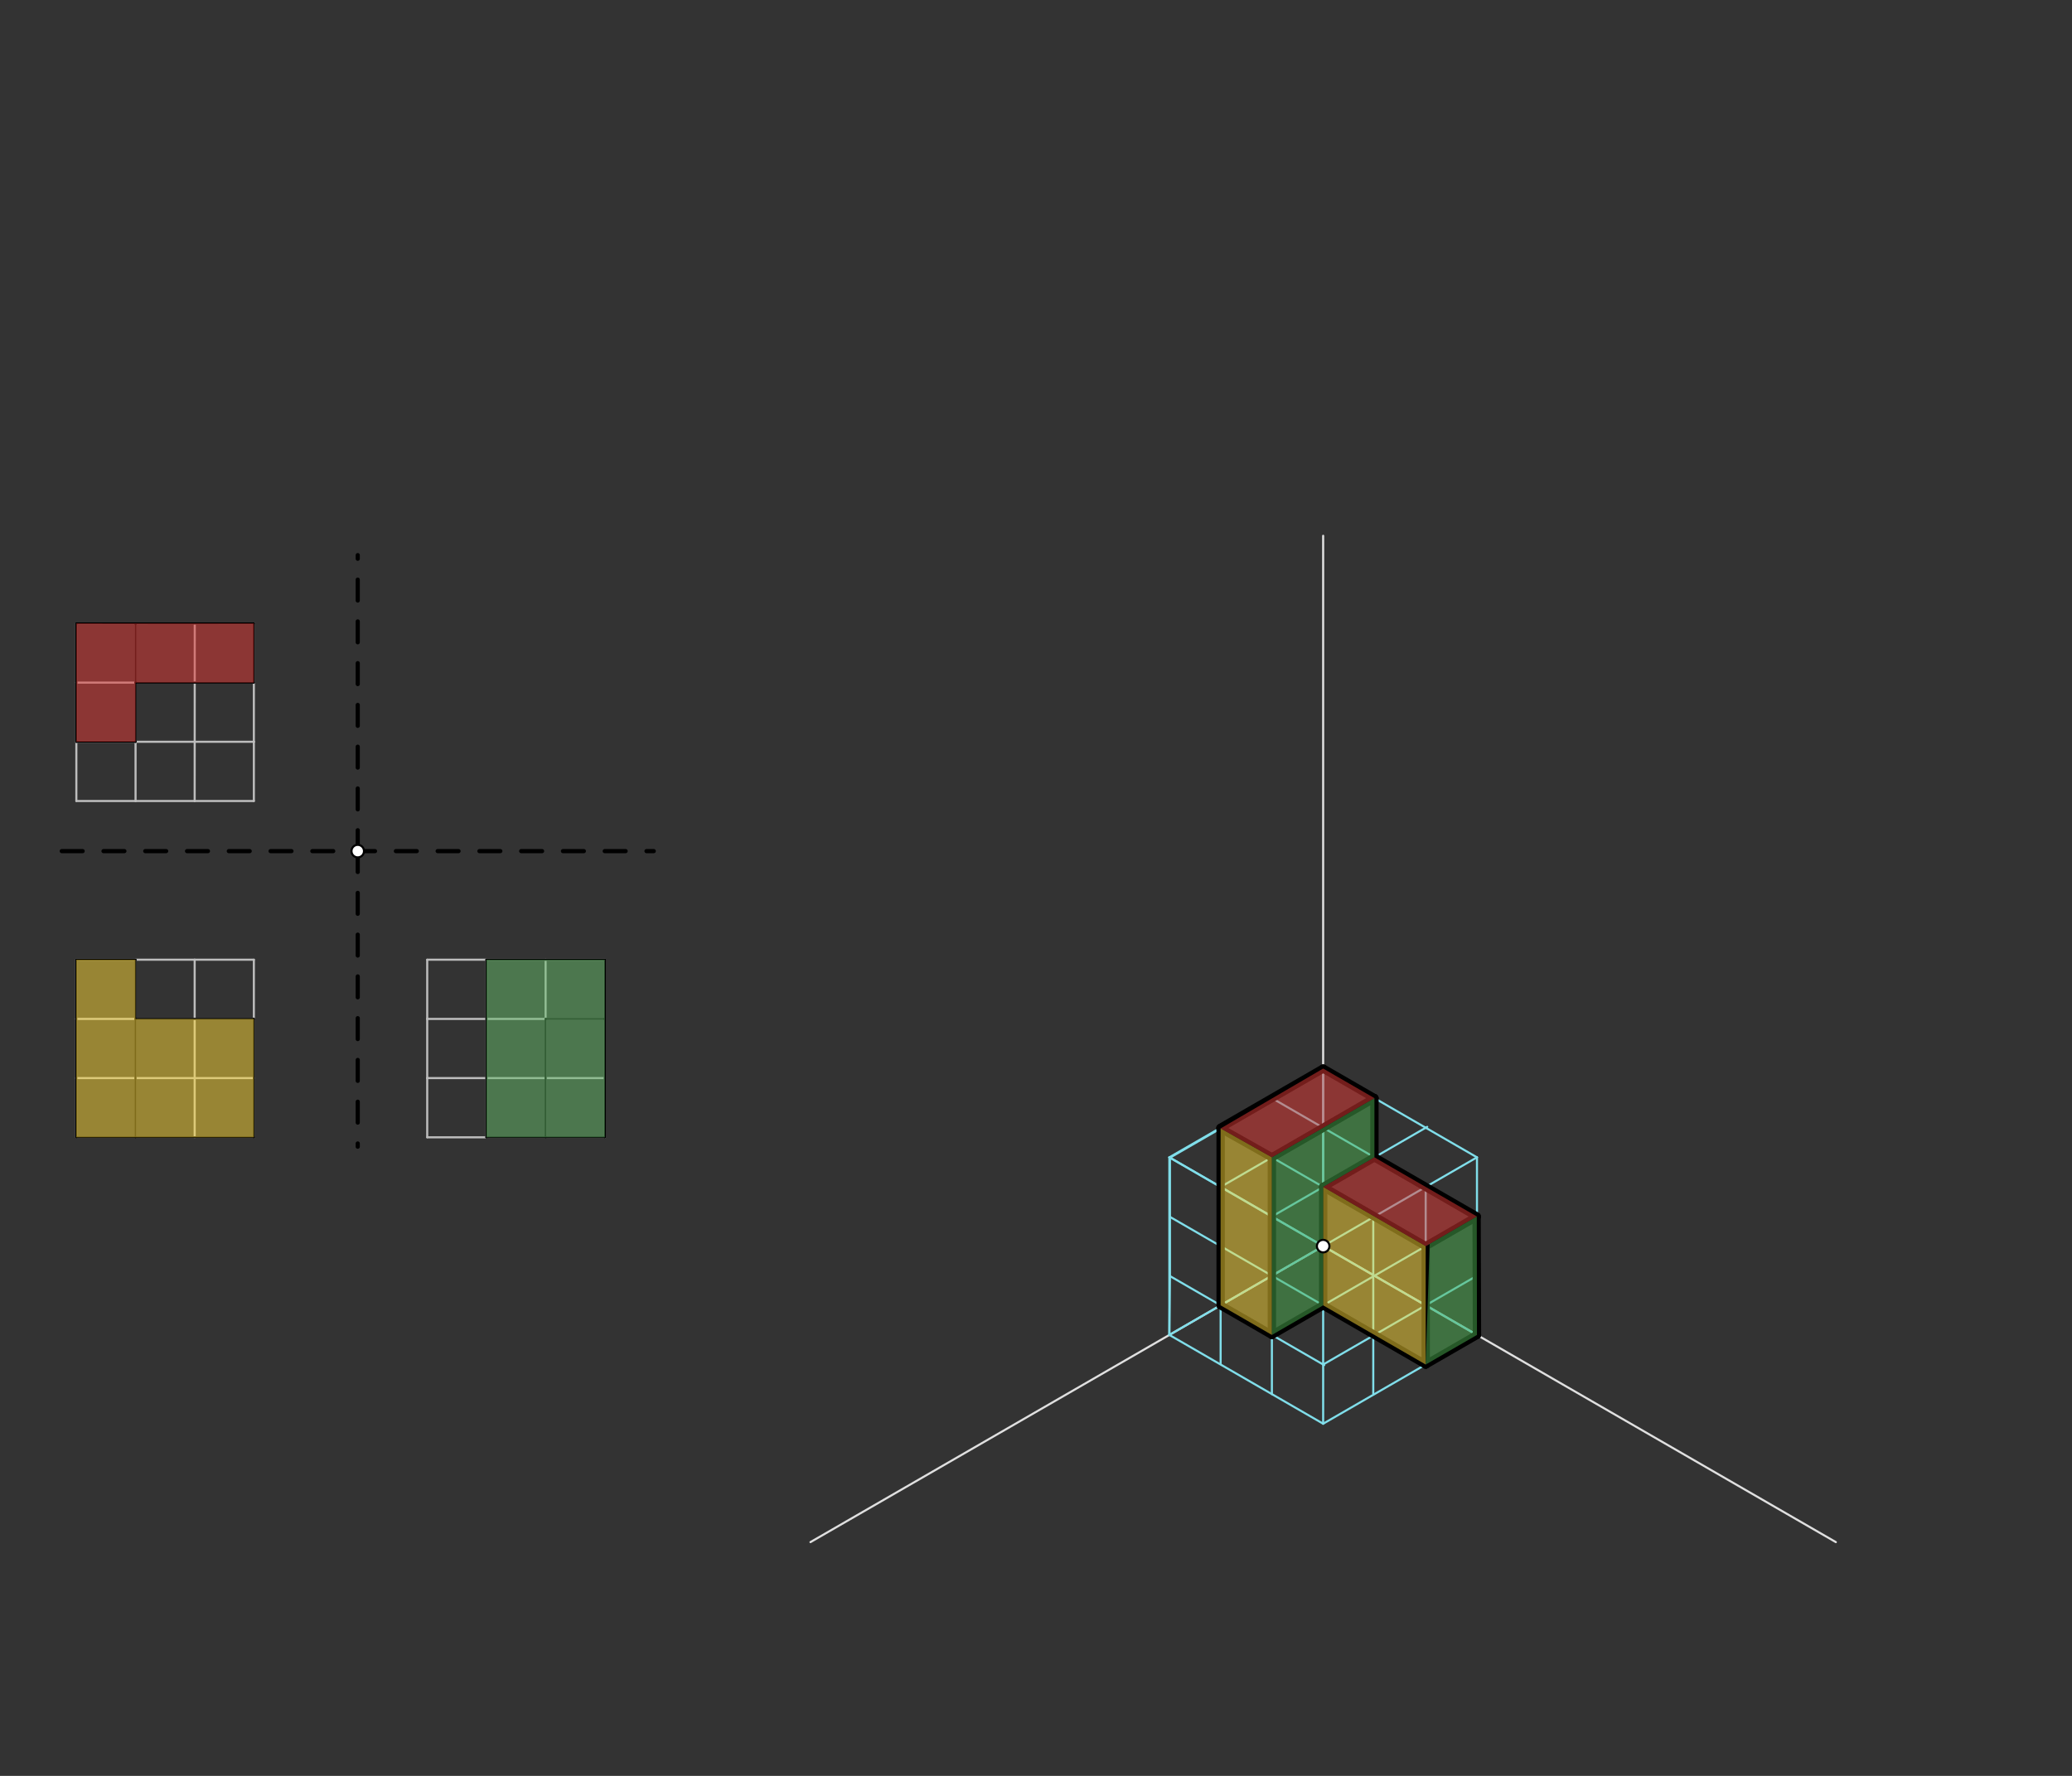 <svg xmlns="http://www.w3.org/2000/svg" class="svg--1it" height="100%" preserveAspectRatio="xMidYMid meet" viewBox="0 0 992.126 850.394" width="100%"><rect x="0" y="0" width="992.126" height="850.394" fill="#333333" stroke="none"/><defs><marker id="marker-arrow" markerHeight="16" markerUnits="userSpaceOnUse" markerWidth="24" orient="auto-start-reverse" refX="24" refY="4" viewBox="0 0 24 8"><path d="M 0 0 L 24 4 L 0 8 z" stroke="inherit"></path></marker></defs><g class="aux-layer--1FB"><g class="element--2qn"><line stroke="#BDBDBD" stroke-dasharray="none" stroke-linecap="round" stroke-width="1" x1="36.562" x2="64.909" y1="383.562" y2="383.562"></line></g><g class="element--2qn"><line stroke="#BDBDBD" stroke-dasharray="none" stroke-linecap="round" stroke-width="1" x1="64.909" x2="93.211" y1="383.562" y2="383.562"></line></g><g class="element--2qn"><line stroke="#BDBDBD" stroke-dasharray="none" stroke-linecap="round" stroke-width="1" x1="93.211" x2="121.558" y1="383.562" y2="383.562"></line></g><g class="element--2qn"><line stroke="#BDBDBD" stroke-dasharray="none" stroke-linecap="round" stroke-width="1" x1="121.558" x2="121.558" y1="383.562" y2="355.216"></line></g><g class="element--2qn"><line stroke="#BDBDBD" stroke-dasharray="none" stroke-linecap="round" stroke-width="1" x1="121.558" x2="121.558" y1="355.216" y2="326.87"></line></g><g class="element--2qn"><line stroke="#BDBDBD" stroke-dasharray="none" stroke-linecap="round" stroke-width="1" x1="121.558" x2="121.558" y1="326.87" y2="298.53"></line></g><g class="element--2qn"><line stroke="#BDBDBD" stroke-dasharray="none" stroke-linecap="round" stroke-width="1" x1="36.562" x2="36.562" y1="383.562" y2="355.216"></line></g><g class="element--2qn"><line stroke="#BDBDBD" stroke-dasharray="none" stroke-linecap="round" stroke-width="1" x1="36.562" x2="36.562" y1="355.216" y2="326.87"></line></g><g class="element--2qn"><line stroke="#BDBDBD" stroke-dasharray="none" stroke-linecap="round" stroke-width="1" x1="36.562" x2="36.562" y1="326.87" y2="298.523"></line></g><g class="element--2qn"><line stroke="#BDBDBD" stroke-dasharray="none" stroke-linecap="round" stroke-width="1" x1="36.562" x2="64.909" y1="298.523" y2="298.523"></line></g><g class="element--2qn"><line stroke="#BDBDBD" stroke-dasharray="none" stroke-linecap="round" stroke-width="1" x1="64.909" x2="93.255" y1="298.523" y2="298.523"></line></g><g class="element--2qn"><line stroke="#BDBDBD" stroke-dasharray="none" stroke-linecap="round" stroke-width="1" x1="93.255" x2="121.558" y1="298.523" y2="298.53"></line></g><g class="element--2qn"><line stroke="#BDBDBD" stroke-dasharray="none" stroke-linecap="round" stroke-width="1" x1="64.909" x2="64.909" y1="298.523" y2="383.562"></line></g><g class="element--2qn"><line stroke="#BDBDBD" stroke-dasharray="none" stroke-linecap="round" stroke-width="1" x1="93.255" x2="93.211" y1="298.523" y2="383.562"></line></g><g class="element--2qn"><line stroke="#BDBDBD" stroke-dasharray="none" stroke-linecap="round" stroke-width="1" x1="36.562" x2="121.558" y1="355.216" y2="355.216"></line></g><g class="element--2qn"><line stroke="#BDBDBD" stroke-dasharray="none" stroke-linecap="round" stroke-width="1" x1="36.562" x2="121.558" y1="326.87" y2="326.87"></line></g><g class="element--2qn"><line stroke="#BDBDBD" stroke-dasharray="none" stroke-linecap="round" stroke-width="1" x1="121.558" x2="93.211" y1="459.562" y2="459.562"></line></g><g class="element--2qn"><line stroke="#BDBDBD" stroke-dasharray="none" stroke-linecap="round" stroke-width="1" x1="93.211" x2="64.865" y1="459.562" y2="459.562"></line></g><g class="element--2qn"><line stroke="#BDBDBD" stroke-dasharray="none" stroke-linecap="round" stroke-width="1" x1="64.865" x2="36.518" y1="459.562" y2="459.562"></line></g><g class="element--2qn"><line stroke="#BDBDBD" stroke-dasharray="none" stroke-linecap="round" stroke-width="1" x1="36.518" x2="36.518" y1="459.562" y2="487.909"></line></g><g class="element--2qn"><line stroke="#BDBDBD" stroke-dasharray="none" stroke-linecap="round" stroke-width="1" x1="36.518" x2="36.518" y1="487.909" y2="516.255"></line></g><g class="element--2qn"><line stroke="#BDBDBD" stroke-dasharray="none" stroke-linecap="round" stroke-width="1" x1="36.518" x2="36.518" y1="516.255" y2="544.602"></line></g><g class="element--2qn"><line stroke="#BDBDBD" stroke-dasharray="none" stroke-linecap="round" stroke-width="1" x1="36.518" x2="64.865" y1="544.602" y2="544.602"></line></g><g class="element--2qn"><line stroke="#BDBDBD" stroke-dasharray="none" stroke-linecap="round" stroke-width="1" x1="64.865" x2="93.211" y1="544.602" y2="544.602"></line></g><g class="element--2qn"><line stroke="#BDBDBD" stroke-dasharray="none" stroke-linecap="round" stroke-width="1" x1="93.211" x2="121.558" y1="544.602" y2="544.602"></line></g><g class="element--2qn"><line stroke="#BDBDBD" stroke-dasharray="none" stroke-linecap="round" stroke-width="1" x1="121.558" x2="121.558" y1="459.562" y2="544.602"></line></g><g class="element--2qn"><line stroke="#BDBDBD" stroke-dasharray="none" stroke-linecap="round" stroke-width="1" x1="36.518" x2="121.558" y1="487.909" y2="487.909"></line></g><g class="element--2qn"><line stroke="#BDBDBD" stroke-dasharray="none" stroke-linecap="round" stroke-width="1" x1="36.518" x2="121.558" y1="516.255" y2="516.255"></line></g><g class="element--2qn"><line stroke="#BDBDBD" stroke-dasharray="none" stroke-linecap="round" stroke-width="1" x1="93.211" x2="93.211" y1="459.562" y2="544.602"></line></g><g class="element--2qn"><line stroke="#BDBDBD" stroke-dasharray="none" stroke-linecap="round" stroke-width="1" x1="64.865" x2="64.865" y1="459.562" y2="544.602"></line></g><g class="element--2qn"><line stroke="#BDBDBD" stroke-dasharray="none" stroke-linecap="round" stroke-width="1" x1="204.562" x2="204.562" y1="459.562" y2="487.909"></line></g><g class="element--2qn"><line stroke="#BDBDBD" stroke-dasharray="none" stroke-linecap="round" stroke-width="1" x1="204.562" x2="204.562" y1="487.909" y2="516.255"></line></g><g class="element--2qn"><line stroke="#BDBDBD" stroke-dasharray="none" stroke-linecap="round" stroke-width="1" x1="204.562" x2="204.562" y1="516.255" y2="544.602"></line></g><g class="element--2qn"><line stroke="#BDBDBD" stroke-dasharray="none" stroke-linecap="round" stroke-width="1" x1="204.562" x2="232.909" y1="544.602" y2="544.602"></line></g><g class="element--2qn"><line stroke="#BDBDBD" stroke-dasharray="none" stroke-linecap="round" stroke-width="1" x1="232.909" x2="261.255" y1="544.602" y2="544.602"></line></g><g class="element--2qn"><line stroke="#BDBDBD" stroke-dasharray="none" stroke-linecap="round" stroke-width="1" x1="261.255" x2="289.602" y1="544.602" y2="544.602"></line></g><g class="element--2qn"><line stroke="#BDBDBD" stroke-dasharray="none" stroke-linecap="round" stroke-width="1" x1="289.602" x2="289.602" y1="544.602" y2="459.562"></line></g><g class="element--2qn"><line stroke="#BDBDBD" stroke-dasharray="none" stroke-linecap="round" stroke-width="1" x1="204.562" x2="289.602" y1="459.562" y2="459.562"></line></g><g class="element--2qn"><line stroke="#BDBDBD" stroke-dasharray="none" stroke-linecap="round" stroke-width="1" x1="204.562" x2="289.602" y1="487.909" y2="487.909"></line></g><g class="element--2qn"><line stroke="#BDBDBD" stroke-dasharray="none" stroke-linecap="round" stroke-width="1" x1="204.562" x2="289.602" y1="516.255" y2="516.255"></line></g><g class="element--2qn"><line stroke="#BDBDBD" stroke-dasharray="none" stroke-linecap="round" stroke-width="1" x1="232.909" x2="232.909" y1="544.602" y2="459.562"></line></g><g class="element--2qn"><line stroke="#BDBDBD" stroke-dasharray="none" stroke-linecap="round" stroke-width="1" x1="261.255" x2="261.255" y1="544.602" y2="459.562"></line></g><g class="element--2qn"><line stroke="#000000" stroke-dasharray="none" stroke-linecap="round" stroke-width="1" x1="36.518" x2="64.865" y1="459.562" y2="459.562"></line></g><g class="element--2qn"><line stroke="#000000" stroke-dasharray="none" stroke-linecap="round" stroke-width="1" x1="64.865" x2="64.865" y1="459.562" y2="544.602"></line></g><g class="element--2qn"><line stroke="#000000" stroke-dasharray="none" stroke-linecap="round" stroke-width="1" x1="36.518" x2="36.518" y1="459.562" y2="544.602"></line></g><g class="element--2qn"><line stroke="#000000" stroke-dasharray="none" stroke-linecap="round" stroke-width="1" x1="36.518" x2="121.558" y1="544.602" y2="544.602"></line></g><g class="element--2qn"><line stroke="#000000" stroke-dasharray="none" stroke-linecap="round" stroke-width="1" x1="64.865" x2="121.558" y1="487.909" y2="487.909"></line></g><g class="element--2qn"><line stroke="#000000" stroke-dasharray="none" stroke-linecap="round" stroke-width="1" x1="121.558" x2="121.558" y1="487.909" y2="544.602"></line></g><g class="element--2qn"><line stroke="#000000" stroke-dasharray="none" stroke-linecap="round" stroke-width="1" x1="36.562" x2="36.562" y1="298.523" y2="355.216"></line></g><g class="element--2qn"><line stroke="#000000" stroke-dasharray="none" stroke-linecap="round" stroke-width="1" x1="36.562" x2="64.909" y1="355.216" y2="355.216"></line></g><g class="element--2qn"><line stroke="#000000" stroke-dasharray="none" stroke-linecap="round" stroke-width="1" x1="64.909" x2="64.909" y1="355.216" y2="326.87"></line></g><g class="element--2qn"><line stroke="#000000" stroke-dasharray="none" stroke-linecap="round" stroke-width="1" x1="64.909" x2="121.558" y1="326.87" y2="326.87"></line></g><g class="element--2qn"><line stroke="#000000" stroke-dasharray="none" stroke-linecap="round" stroke-width="1" x1="64.909" x2="64.909" y1="326.87" y2="298.523"></line></g><g class="element--2qn"><line stroke="#000000" stroke-dasharray="none" stroke-linecap="round" stroke-width="1" x1="36.562" x2="121.558" y1="298.523" y2="298.53"></line></g><g class="element--2qn"><line stroke="#000000" stroke-dasharray="none" stroke-linecap="round" stroke-width="1" x1="121.558" x2="121.558" y1="298.53" y2="326.87"></line></g><g class="element--2qn"><line stroke="#000000" stroke-dasharray="none" stroke-linecap="round" stroke-width="1" x1="232.909" x2="232.909" y1="459.562" y2="544.602"></line></g><g class="element--2qn"><line stroke="#000000" stroke-dasharray="none" stroke-linecap="round" stroke-width="1" x1="261.255" x2="261.255" y1="487.909" y2="544.602"></line></g><g class="element--2qn"><line stroke="#000000" stroke-dasharray="none" stroke-linecap="round" stroke-width="1" x1="261.255" x2="289.602" y1="487.909" y2="487.909"></line></g><g class="element--2qn"><line stroke="#000000" stroke-dasharray="none" stroke-linecap="round" stroke-width="1" x1="232.909" x2="289.602" y1="459.562" y2="459.562"></line></g><g class="element--2qn"><line stroke="#000000" stroke-dasharray="none" stroke-linecap="round" stroke-width="1" x1="289.602" x2="289.602" y1="459.562" y2="544.602"></line></g><g class="element--2qn"><line stroke="#000000" stroke-dasharray="none" stroke-linecap="round" stroke-width="1" x1="289.602" x2="232.909" y1="544.602" y2="544.602"></line></g><g class="element--2qn"><line stroke="#E0E0E0" stroke-dasharray="none" stroke-linecap="round" stroke-width="1" x1="633.562" x2="633.562" y1="256.562" y2="596.72"></line></g><g class="element--2qn"><line stroke="#E0E0E0" stroke-dasharray="none" stroke-linecap="round" stroke-width="1" x1="633.562" x2="388.075" y1="596.72" y2="738.452"></line></g><g class="element--2qn"><line stroke="#E0E0E0" stroke-dasharray="none" stroke-linecap="round" stroke-width="1" x1="633.562" x2="879.05" y1="596.72" y2="738.452"></line></g><g class="element--2qn"><line stroke="#80DEEA" stroke-dasharray="none" stroke-linecap="round" stroke-width="1" x1="633.562" x2="633.562" y1="596.72" y2="511.681"></line></g><g class="element--2qn"><line stroke="#80DEEA" stroke-dasharray="none" stroke-linecap="round" stroke-width="1" x1="633.562" x2="559.916" y1="596.72" y2="639.24"></line></g><g class="element--2qn"><line stroke="#80DEEA" stroke-dasharray="none" stroke-linecap="round" stroke-width="1" x1="559.916" x2="559.916" y1="639.24" y2="554.2"></line></g><g class="element--2qn"><line stroke="#80DEEA" stroke-dasharray="none" stroke-linecap="round" stroke-width="1" x1="559.916" x2="633.562" y1="554.2" y2="511.681"></line></g><g class="element--2qn"><line stroke="#80DEEA" stroke-dasharray="none" stroke-linecap="round" stroke-width="1" x1="633.562" x2="707.209" y1="511.681" y2="554.2"></line></g><g class="element--2qn"><line stroke="#80DEEA" stroke-dasharray="none" stroke-linecap="round" stroke-width="1" x1="633.562" x2="707.209" y1="596.72" y2="639.24"></line></g><g class="element--2qn"><line stroke="#80DEEA" stroke-dasharray="none" stroke-linecap="round" stroke-width="1" x1="707.209" x2="707.209" y1="639.24" y2="554.2"></line></g><g class="element--2qn"><line stroke="#80DEEA" stroke-dasharray="none" stroke-linecap="round" stroke-width="1" x1="633.562" x2="633.562" y1="596.72" y2="681.759"></line></g><g class="element--2qn"><line stroke="#80DEEA" stroke-dasharray="none" stroke-linecap="round" stroke-width="1" x1="559.916" x2="633.562" y1="639.24" y2="681.759"></line></g><g class="element--2qn"><line stroke="#80DEEA" stroke-dasharray="none" stroke-linecap="round" stroke-width="1" x1="633.562" x2="707.209" y1="681.759" y2="639.24"></line></g><g class="element--2qn"><line stroke="#80DEEA" stroke-dasharray="none" stroke-linecap="round" stroke-width="1" x1="559.916" x2="633.562" y1="554.2" y2="596.72"></line></g><g class="element--2qn"><line stroke="#80DEEA" stroke-dasharray="none" stroke-linecap="round" stroke-width="1" x1="707.209" x2="633.562" y1="554.2" y2="596.72"></line></g><g class="element--2qn"><line stroke="#80DEEA" stroke-dasharray="none" stroke-linecap="round" stroke-width="1" x1="559.916" x2="584.465" y1="554.2" y2="568.374"></line></g><g class="element--2qn"><line stroke="#80DEEA" stroke-dasharray="none" stroke-linecap="round" stroke-width="1" x1="584.465" x2="609.014" y1="568.374" y2="582.547"></line></g><g class="element--2qn"><line stroke="#80DEEA" stroke-dasharray="none" stroke-linecap="round" stroke-width="1" x1="584.465" x2="658.278" y1="568.374" y2="525.758"></line></g><g class="element--2qn"><line stroke="#80DEEA" stroke-dasharray="none" stroke-linecap="round" stroke-width="1" x1="609.014" x2="683.384" y1="582.547" y2="539.609"></line></g><g class="element--2qn"><line stroke="#80DEEA" stroke-dasharray="none" stroke-linecap="round" stroke-width="1" x1="609.014" x2="633.562" y1="582.547" y2="596.72"></line></g><g class="element--2qn"><line stroke="#80DEEA" stroke-dasharray="none" stroke-linecap="round" stroke-width="1" x1="560.204" x2="584.752" y1="554.366" y2="540.193"></line></g><g class="element--2qn"><line stroke="#80DEEA" stroke-dasharray="none" stroke-linecap="round" stroke-width="1" x1="584.752" x2="609.301" y1="540.193" y2="526.02"></line></g><g class="element--2qn"><line stroke="#80DEEA" stroke-dasharray="none" stroke-linecap="round" stroke-width="1" x1="609.301" x2="633.562" y1="526.02" y2="511.681"></line></g><g class="element--2qn"><line stroke="#80DEEA" stroke-dasharray="none" stroke-linecap="round" stroke-width="1" x1="609.301" x2="682.77" y1="526.02" y2="568.437"></line></g><g class="element--2qn"><line stroke="#80DEEA" stroke-dasharray="none" stroke-linecap="round" stroke-width="1" x1="584.752" x2="657.556" y1="540.193" y2="582.226"></line></g><g class="element--2qn"><line stroke="#80DEEA" stroke-dasharray="none" stroke-linecap="round" stroke-width="1" x1="657.556" x2="657.556" y1="582.226" y2="667.321"></line></g><g class="element--2qn"><line stroke="#80DEEA" stroke-dasharray="none" stroke-linecap="round" stroke-width="1" x1="682.66" x2="682.66" y1="568.374" y2="653.95"></line></g><g class="element--2qn"><line stroke="#80DEEA" stroke-dasharray="none" stroke-linecap="round" stroke-width="1" x1="584.465" x2="584.465" y1="568.374" y2="653.2"></line></g><g class="element--2qn"><line stroke="#80DEEA" stroke-dasharray="none" stroke-linecap="round" stroke-width="1" x1="609.014" x2="609.014" y1="582.547" y2="667.58"></line></g><g class="element--2qn"><line stroke="#80DEEA" stroke-dasharray="none" stroke-linecap="round" stroke-width="1" x1="560.204" x2="560.204" y1="554.366" y2="582.713"></line></g><g class="element--2qn"><line stroke="#80DEEA" stroke-dasharray="none" stroke-linecap="round" stroke-width="1" x1="560.204" x2="560.204" y1="582.713" y2="611.059"></line></g><g class="element--2qn"><line stroke="#80DEEA" stroke-dasharray="none" stroke-linecap="round" stroke-width="1" x1="560.204" x2="559.916" y1="611.059" y2="639.24"></line></g><g class="element--2qn"><line stroke="#80DEEA" stroke-dasharray="none" stroke-linecap="round" stroke-width="1" x1="560.204" x2="634.208" y1="582.713" y2="625.439"></line></g><g class="element--2qn"><line stroke="#80DEEA" stroke-dasharray="none" stroke-linecap="round" stroke-width="1" x1="560.204" x2="634.062" y1="611.059" y2="653.701"></line></g><g class="element--2qn"><line stroke="#80DEEA" stroke-dasharray="none" stroke-linecap="round" stroke-width="1" x1="633.562" x2="707.028" y1="625.066" y2="582.651"></line></g><g class="element--2qn"><line stroke="#80DEEA" stroke-dasharray="none" stroke-linecap="round" stroke-width="1" x1="633.562" x2="706.878" y1="653.413" y2="611.084"></line></g><g class="element--2qn"><line stroke="#000000" stroke-dasharray="none" stroke-linecap="round" stroke-width="4" x1="707.209" x2="707.028" y1="639.24" y2="582.651"></line></g><g class="element--2qn"><line stroke="#000000" stroke-dasharray="none" stroke-linecap="round" stroke-width="4" x1="707.209" x2="682.66" y1="639.24" y2="653.413"></line></g><g class="element--2qn"><line stroke="#000000" stroke-dasharray="none" stroke-linecap="round" stroke-width="4" x1="682.66" x2="682.66" y1="653.413" y2="596.72"></line></g><g class="element--2qn"><line stroke="#000000" stroke-dasharray="none" stroke-linecap="round" stroke-width="4" x1="682.66" x2="707.028" y1="596.72" y2="582.651"></line></g><g class="element--2qn"><line stroke="#000000" stroke-dasharray="none" stroke-linecap="round" stroke-width="4" x1="682.66" x2="633.562" y1="596.72" y2="568.374"></line></g><g class="element--2qn"><line stroke="#000000" stroke-dasharray="none" stroke-linecap="round" stroke-width="4" x1="633.562" x2="658.111" y1="568.374" y2="554.2"></line></g><g class="element--2qn"><line stroke="#000000" stroke-dasharray="none" stroke-linecap="round" stroke-width="4" x1="658.111" x2="707.118" y1="554.2" y2="582.495"></line></g><g class="element--2qn"><line stroke="#000000" stroke-dasharray="none" stroke-linecap="round" stroke-width="4" x1="682.66" x2="633.562" y1="653.413" y2="625.066"></line></g><g class="element--2qn"><line stroke="#000000" stroke-dasharray="none" stroke-linecap="round" stroke-width="4" x1="633.562" x2="633.562" y1="625.066" y2="568.374"></line></g><g class="element--2qn"><line stroke="#000000" stroke-dasharray="none" stroke-linecap="round" stroke-width="4" x1="584.465" x2="584.465" y1="625.066" y2="540.193"></line></g><g class="element--2qn"><line stroke="#000000" stroke-dasharray="none" stroke-linecap="round" stroke-width="4" x1="633.562" x2="609.014" y1="625.066" y2="639.24"></line></g><g class="element--2qn"><line stroke="#000000" stroke-dasharray="none" stroke-linecap="round" stroke-width="4" x1="609.014" x2="609.014" y1="639.24" y2="554.2"></line></g><g class="element--2qn"><line stroke="#000000" stroke-dasharray="none" stroke-linecap="round" stroke-width="4" x1="584.465" x2="609.014" y1="625.066" y2="639.24"></line></g><g class="element--2qn"><line stroke="#000000" stroke-dasharray="none" stroke-linecap="round" stroke-width="4" x1="609.014" x2="658.111" y1="554.2" y2="525.854"></line></g><g class="element--2qn"><line stroke="#000000" stroke-dasharray="none" stroke-linecap="round" stroke-width="4" x1="658.111" x2="658.111" y1="525.854" y2="554.2"></line></g><g class="element--2qn"><line stroke="#000000" stroke-dasharray="none" stroke-linecap="round" stroke-width="4" x1="658.111" x2="633.562" y1="525.854" y2="511.681"></line></g><g class="element--2qn"><line stroke="#000000" stroke-dasharray="none" stroke-linecap="round" stroke-width="4" x1="633.562" x2="584.321" y1="511.681" y2="540.11"></line></g><g class="element--2qn"><line stroke="#000000" stroke-dasharray="none" stroke-linecap="round" stroke-width="4" x1="584.465" x2="609.014" y1="540.359" y2="554.2"></line></g></g><g class="main-layer--3Vd"><g class="element--2qn"><g fill="#FDD835" opacity="0.5"><path d="M 584.465 540.359 L 609.014 554.2 L 609.014 639.24 L 584.465 625.066 L 584.465 540.359 Z" stroke="none"></path></g></g><g class="element--2qn"><g fill="#FDD835" opacity="0.5"><path d="M 633.562 568.374 L 682.66 596.72 L 682.66 653.413 L 633.562 625.066 L 633.562 568.374 Z" stroke="none"></path></g></g><g class="element--2qn"><g fill="#4CAF50" opacity="0.5"><path d="M 609.014 554.2 L 658.111 525.854 L 658.111 554.2 L 633.562 568.374 L 633.562 625.066 L 609.014 639.24 L 609.014 554.2 Z" stroke="none"></path></g></g><g class="element--2qn"><g fill="#4CAF50" opacity="0.5"><path d="M 682.66 596.72 L 707.118 582.495 L 707.209 639.24 L 682.66 653.413 L 684.571 595.411 Z" stroke="none"></path></g></g><g class="element--2qn"><g fill="#E53935" opacity="0.5"><path d="M 633.562 568.374 L 682.66 596.72 L 707.118 582.495 L 658.111 554.2 L 633.562 568.374 Z" stroke="none"></path></g></g><g class="element--2qn"><g fill="#E53935" opacity="0.5"><path d="M 584.465 540.359 L 609.014 554.2 L 658.111 525.854 L 633.562 511.681 L 584.465 540.359 Z" stroke="none"></path></g></g><g class="element--2qn"><g fill="#E53935" opacity="0.5"><path d="M 36.562 298.523 L 121.558 298.53 L 121.558 326.87 L 64.909 326.87 L 64.909 355.216 L 36.562 355.216 L 36.562 298.523 Z" stroke="none"></path></g></g><g class="element--2qn"><g fill="#FDD835" opacity="0.5"><path d="M 36.518 459.562 L 64.865 459.562 L 64.865 487.909 L 121.558 487.909 L 121.558 544.602 L 36.518 544.602 L 36.518 459.562 Z" stroke="none"></path></g></g><g class="element--2qn"><g fill="#66BB6A" opacity="0.5"><path d="M 232.909 459.562 L 289.602 459.563 L 289.602 544.602 L 232.909 544.602 L 232.909 459.562 Z" stroke="none"></path></g></g><g class="element--2qn"><line stroke="#000000" stroke-dasharray="10" stroke-linecap="round" stroke-width="2" x1="29.562" x2="313.027" y1="407.562" y2="407.562"></line></g><g class="element--2qn"><line stroke="#000000" stroke-dasharray="10" stroke-linecap="round" stroke-width="2" x1="171.295" x2="171.295" y1="407.562" y2="265.83"></line></g><g class="element--2qn"><line stroke="#000000" stroke-dasharray="10" stroke-linecap="round" stroke-width="2" x1="171.295" x2="171.295" y1="407.562" y2="549.097"></line></g><g class="element--2qn"><circle cx="171.295" cy="407.562" r="3" stroke="#000000" stroke-width="1" fill="#ffffff"></circle>}</g><g class="element--2qn"><circle cx="633.562" cy="596.72" r="3" stroke="#000000" stroke-width="1" fill="#ffffff"></circle>}</g></g><g class="snaps-layer--2PT"></g><g class="temp-layer--rAP"></g></svg>